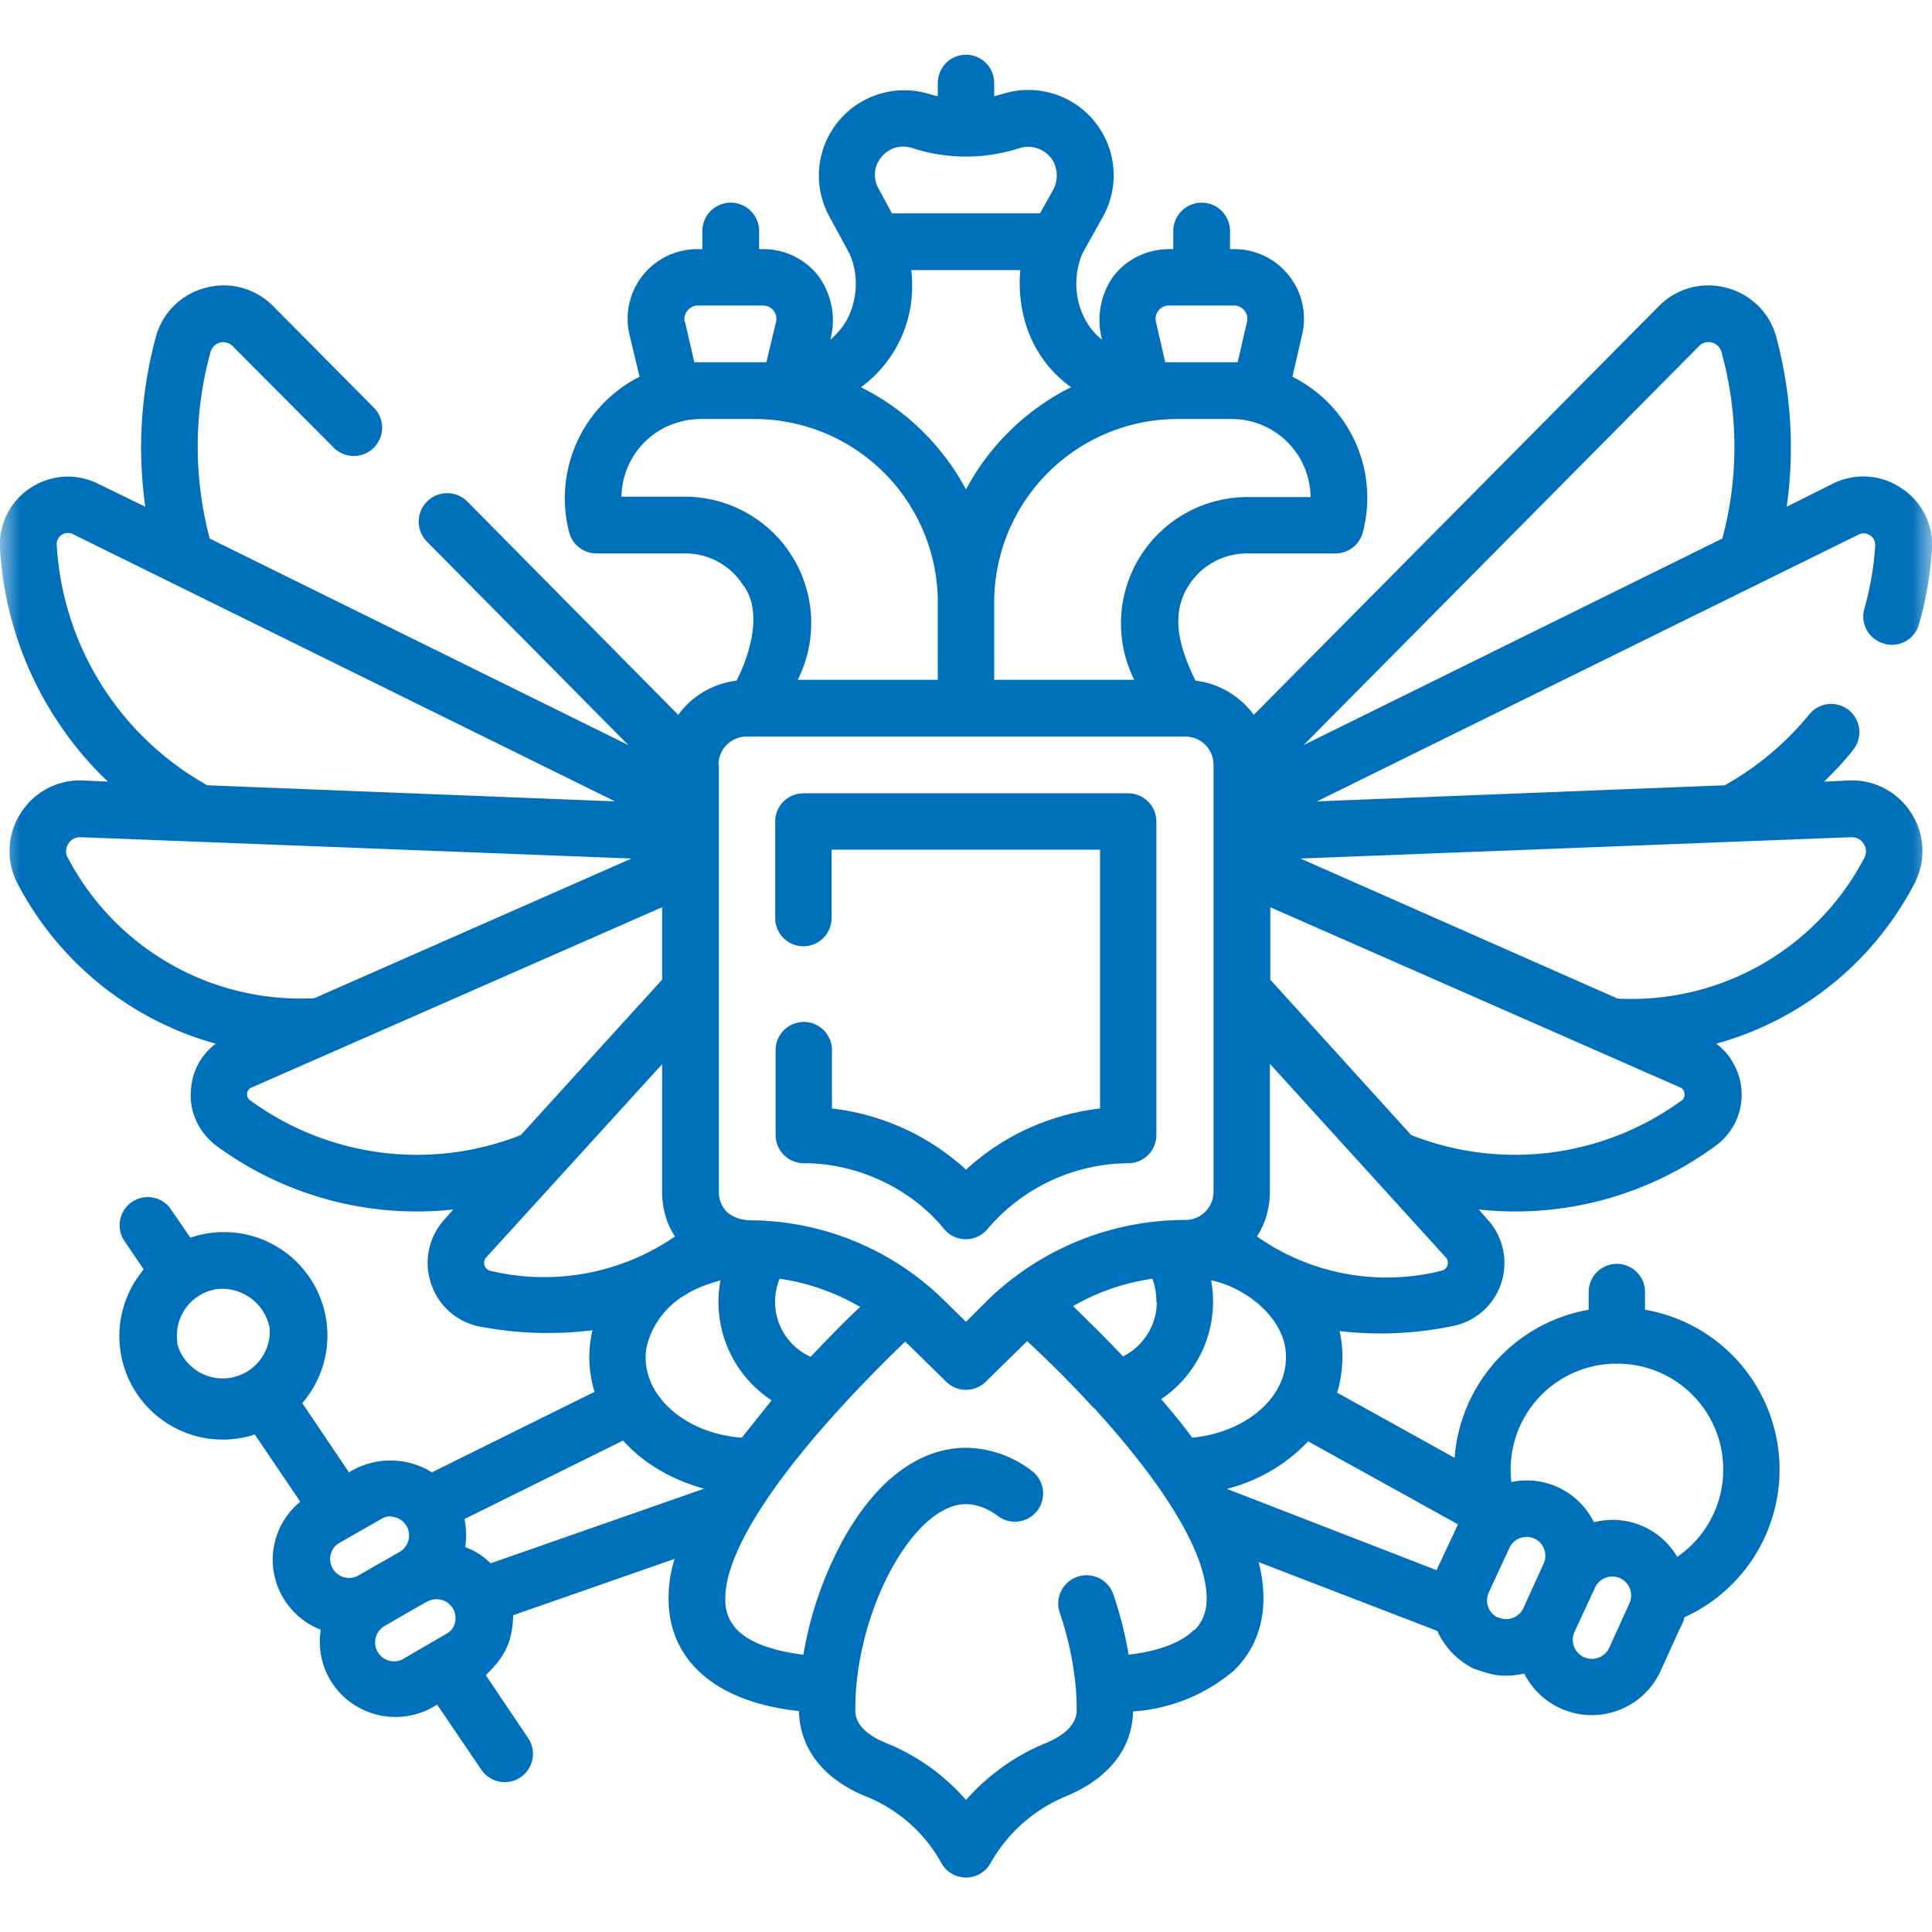 <svg viewBox="0 0 48 48" fill="none" xmlns="http://www.w3.org/2000/svg"><g clip-path="url(#a)"><g clip-path="url(#b)"><mask id="c" style="mask-type:luminance" maskUnits="userSpaceOnUse" x="0" y="0" width="48" height="48"><path d="M0 0h48v48h-48v-48Z" fill="#fff"/></mask><g mask="url(#c)" fill="#0070BA"><path d="M46.8 15.99a.7.7 0 0 0 .88-.49c.17-.6.28-1.23.32-1.86a1.68 1.68 0 0 0-.76-1.51 1.68 1.68 0 0 0-1.69-.12l-1.16.58c.2-1.4.11-2.84-.26-4.22a1.72 1.72 0 0 0-1.24-1.22 1.72 1.72 0 0 0-1.68.46l-10.06 10.15a2.11 2.11 0 0 0-1.45-.85c-.34-.71-.68-1.6-.15-2.39a1.71 1.71 0 0 1 1.45-.77h2.18a.7.7 0 0 0 .68-.53 3.36 3.36 0 0 0-1.75-3.86l.24-1.04a1.73 1.73 0 0 0-1.69-2.13h-.1v-.45a.7.7 0 0 0-1.41 0v.45h-.1c-.54 0-1.04.24-1.37.65a1.88 1.88 0 0 0-.3 1.6c-.23-.18-.4-.42-.51-.7-.18-.46-.17-.98.02-1.44l.52-.93a2.12 2.12 0 0 0-2.52-3.03l-.19.05v-.33a.7.7 0 0 0-1.4 0v.33a2.92 2.92 0 0 1-.2-.05 2.12 2.12 0 0 0-2.5 3.03l.51.94c.2.46.2.98.02 1.44-.1.27-.28.5-.5.69a1.86 1.86 0 0 0-.31-1.6 1.73 1.73 0 0 0-1.36-.65h-.1v-.45a.7.7 0 0 0-1.41 0v.45h-.11a1.73 1.73 0 0 0-1.7 2.13l.25 1.04a3.38 3.38 0 0 0-1.75 3.86.7.7 0 0 0 .68.53h2.19a1.7 1.7 0 0 1 1.44.77c.5.63.21 1.68-.15 2.39a2.11 2.11 0 0 0-1.45.85l-5.24-5.3a.7.7 0 0 0-1 1l5 5.05-10.4-5.13c-.4-1.52-.4-3.12.02-4.63a.33.33 0 0 1 .24-.24.33.33 0 0 1 .32.1l2.5 2.51a.7.7 0 1 0 1-.99l-2.5-2.52a1.72 1.72 0 0 0-1.68-.46 1.72 1.72 0 0 0-1.24 1.23c-.37 1.37-.46 2.8-.26 4.21l-1.17-.57a1.68 1.68 0 0 0-1.68.1 1.68 1.68 0 0 0-.76 1.52 8.72 8.72 0 0 0 2.68 5.78l-.62-.03a1.74 1.74 0 0 0-1.55.82 1.74 1.74 0 0 0-.07 1.75 7.94 7.94 0 0 0 4.92 3.97c-.34.26-.57.64-.61 1.09-.07.57.17 1.1.63 1.45a8.41 8.41 0 0 0 5.88 1.58l-.22.25a1.6 1.6 0 0 0-.34 1.56 1.59 1.59 0 0 0 1.18 1.09 9 9 0 0 0 2.84.1c-.12.5-.1 1.03.05 1.53l-4.04 2a1.95 1.95 0 0 0-2.06 0l-1.16-1.72a2.57 2.57 0 0 0-2.78-4.11l-.5-.73a.7.7 0 0 0-1.16.78l.5.74a2.57 2.57 0 0 0 2.76 4.1l1.13 1.67a1.86 1.86 0 0 0-.43 2.38c.22.37.55.65.94.8a1.86 1.86 0 0 0 .92 1.92 1.89 1.89 0 0 0 1.97-.06l1.1 1.62a.7.7 0 1 0 1.16-.79l-1.05-1.56c.4-.4.66-.73.68-1.49l4.01-1.4c-.1.32-.15.65-.15.99 0 .7.25 1.32.74 1.79.72.7 1.8.93 2.5 1 .02.94.61 1.69 1.66 2.12.8.32 1.46.9 1.88 1.66a.7.7 0 0 0 1.22 0 3.82 3.82 0 0 1 1.87-1.66c1.06-.44 1.65-1.18 1.67-2.11a4.3 4.3 0 0 0 2.5-1.01c.49-.47.74-1.09.74-1.8 0-.29-.04-.6-.12-.9l4.44 1.71c.18.4.5.74.91.94.35.11.62.25 1.25.12a1.88 1.88 0 0 0 3.38-.05l.5-1.1a.77.77 0 0 0 .1-.25 4.03 4.03 0 0 0-.98-7.64v-.44a.7.7 0 0 0-1.4 0v.44a4.04 4.04 0 0 0-3.33 3.68l-2.92-1.62c.11-.35.2-.95.06-1.53a8.86 8.86 0 0 0 2.84-.13 1.59 1.59 0 0 0 1.18-1.07 1.6 1.6 0 0 0-.34-1.57l-.22-.25a8.41 8.41 0 0 0 5.88-1.58 1.57 1.57 0 0 0 .44-2.06c-.1-.19-.25-.35-.42-.48a7.94 7.94 0 0 0 4.92-3.97 1.74 1.74 0 0 0-.07-1.75 1.74 1.74 0 0 0-1.55-.82l-.62.03c.25-.25.5-.5.72-.79a.7.7 0 0 0-.34-1.11.7.7 0 0 0-.75.23 7.34 7.34 0 0 1-2.1 1.76l-10.13.4 13.46-6.63a.28.28 0 0 1 .28.02.28.28 0 0 1 .13.25 7.4 7.4 0 0 1-.27 1.57.7.7 0 0 0 .49.87Zm-4.59-7.39a.33.33 0 0 1 .32-.09.33.33 0 0 1 .24.24c.42 1.52.43 3.11.02 4.63l-10.4 5.13 9.82-9.91Zm-13.47 23.75c0 .58-.34 1.1-.84 1.35-.4-.43-.82-.84-1.24-1.25a5.5 5.5 0 0 1 1.97-.68c.07.18.1.38.1.58Zm3.82-20h-1.57a3.14 3.14 0 0 0-2.81 4.54h-3.48v-1.93a4.56 4.56 0 0 1 4.55-4.55h1.33a1.96 1.96 0 0 1 1.98 1.93Zm-10.12-4.08c.2-.5.26-1.03.2-1.56h2.71c-.05.52.02 1.06.21 1.56a3 3 0 0 0 1.05 1.35 6 6 0 0 0-2.61 2.54 6 6 0 0 0-2.61-2.54 3.1 3.1 0 0 0 1.05-1.35Zm6.34-.55a.32.32 0 0 1 .26-.13h1.62c.14 0 .22.08.26.13a.32.32 0 0 1 .06.28l-.23 1h-1.8l-.23-1a.32.32 0 0 1 .06-.28Zm-6.97-3.68a.7.7 0 0 1 .86-.36c.87.28 1.79.28 2.66 0a.72.72 0 0 1 .85.35c.1.21.1.45 0 .66l-.34.61h-3.68l-.33-.61a.7.7 0 0 1-.02-.66Zm-4.8 3.96a.33.33 0 0 1 .07-.28.32.32 0 0 1 .26-.13h1.62a.32.32 0 0 1 .26.13.32.32 0 0 1 .06.28l-.24 1h-1.79l-.23-1Zm0 4.34h-1.57a1.96 1.96 0 0 1 1.1-1.73c.28-.13.57-.2.88-.2h1.32a4.56 4.56 0 0 1 4.56 4.55v1.93h-3.48a3.14 3.14 0 0 0-2.82-4.55Zm.84 6.66a.7.7 0 0 1 .7-.7h10.9a.7.7 0 0 1 .7.7v10.6a.7.7 0 0 1-.7.71 7.04 7.04 0 0 0-4.92 2l-.53.53-.53-.52a6.92 6.92 0 0 0-4.7-2c-.15 0-.46.01-.71-.21a.7.7 0 0 1-.2-.5v-10.6Zm2.29 14.71a1.5 1.5 0 0 1-.77-1.94c.7.1 1.38.34 2 .7-.43.4-.83.82-1.23 1.24Zm-18.73-20.16a.28.28 0 0 1 .12-.26.28.28 0 0 1 .3-.01l13.45 6.63-10.13-.4a7.33 7.33 0 0 1-3.74-5.96Zm.27 7.76a.34.34 0 0 1 .02-.35.34.34 0 0 1 .3-.16l13.69.53-7.88 3.47a6.53 6.53 0 0 1-6.13-3.5Zm4.54 6.03a.17.17 0 0 1-.08-.17.17.17 0 0 1 .11-.15l10.2-4.48v1.8l-3.51 3.86a7.02 7.02 0 0 1-6.72-.86Zm5.95 4.23a.19.19 0 0 1-.13-.13.2.2 0 0 1 .04-.2l4.37-4.8v3.16c0 .4.1.79.32 1.12a5.74 5.74 0 0 1-4.6.85Zm4.86.6c.18-.12.47-.25.87-.36a2.92 2.92 0 0 0 1.27 2.98l-.74.93c-1.34-.1-2.39-.96-2.39-2 0-.51.37-1.2.99-1.55Zm.48 4.81-5.32 1.86c-.18-.18-.4-.32-.63-.4.03-.24.03-.47-.02-.7l3.94-1.95c.5.56 1.21.98 2.03 1.2Zm-7.8.7a.47.47 0 0 1 .23.87l-1.05.6a.47.47 0 0 1-.6-.69.47.47 0 0 1 .13-.12l1.05-.6a.47.47 0 0 1 .23-.07Zm-5.3-4.31a1.17 1.17 0 0 1 .96-1.34 1.2 1.2 0 0 1 1.33.97 1.17 1.17 0 0 1-2.3.37Zm5.65 7.82a.47.47 0 1 1-.47-.81c.01-.01 1.01-.59 1.05-.6a.47.47 0 0 1 .6.68.46.46 0 0 1-.13.12l-1.05.61Zm19.61-.7c-.4.4-1.1.56-1.63.62a9.36 9.36 0 0 0-.38-1.5.7.7 0 0 0-1.33.46c.27.79.42 1.64.42 2.4 0 .12 0 .53-.8.85-.75.31-1.42.8-1.95 1.4a5.2 5.2 0 0 0-1.95-1.4c-.8-.32-.8-.7-.8-.86 0-2.42 1.44-5.09 2.75-5.09.26 0 .53.1.8.3a.7.7 0 1 0 .83-1.13 2.73 2.73 0 0 0-1.63-.57c-1.15 0-2.23.8-3.05 2.28a9.11 9.11 0 0 0-.99 2.86c-.52-.06-1.24-.22-1.63-.6a1.05 1.05 0 0 1-.31-.8c0-1.32 1.62-3.63 4.47-6.38l1.02 1a.7.7 0 0 0 .98 0l1.03-1.01c.6.56 1.16 1.12 1.64 1.65h.01c1.81 1.98 2.81 3.65 2.81 4.75 0 .32-.1.57-.3.78Zm7.55-.3a.47.47 0 0 1-.23-.63l.51-1.1a.47.47 0 0 1 .65-.22.47.47 0 0 1 .2.61l-.5 1.1a.47.47 0 0 1-.63.23Zm3.26-.35-.5 1.1a.47.47 0 0 1-.86-.4l.51-1.1a.47.47 0 0 1 .62-.23.47.47 0 0 1 .23.63Zm-.31-5.96a2.63 2.63 0 0 1 1.5 4.8 1.86 1.86 0 0 0-2.07-.86 1.86 1.86 0 0 0-2.05-1 2.63 2.63 0 0 1 2.62-2.94Zm-3.95 4-.53 1.13-5.21-2.02a4.18 4.18 0 0 0 2.02-1.18l3.72 2.06Zm-4.27-4.16c0 1.03-1.02 1.87-2.33 2-.24-.33-.5-.64-.77-.96a2.92 2.92 0 0 0 1.24-2.95c.81.16 1.87.92 1.86 1.91Zm4.01-2.28a.2.2 0 0 1-.14.13 5.6 5.6 0 0 1-4.59-.85c.21-.33.32-.71.32-1.12v-3.17l4.37 4.81a.2.2 0 0 1 .04.2Zm5.82-4.1a7.02 7.02 0 0 1-6.72.86l-3.5-3.86v-1.8l10.19 4.48a.17.17 0 0 1 .1.15.17.17 0 0 1-.07.17Zm4.21-6.54a.35.35 0 0 1 .31.16.34.34 0 0 1 .02.35 6.53 6.53 0 0 1-6.13 3.5l-7.88-3.48 13.68-.53Z"/><path d="M19.96 28.9c1.29-.01 2.66.6 3.5 1.64a.7.7 0 0 0 1.07 0 4.63 4.63 0 0 1 3.5-1.64.7.7 0 0 0 .7-.7v-7.79a.7.7 0 0 0-.7-.7h-8.07a.7.7 0 0 0-.7.7v2.4a.7.7 0 0 0 1.4 0v-1.7h6.67v6.43a5.93 5.93 0 0 0-3.33 1.52 5.93 5.93 0 0 0-3.33-1.52v-1.45a.7.7 0 0 0-1.4 0v2.11a.7.7 0 0 0 .7.7Z"/></g></g></g><defs><clipPath id="a"><path fill="#fff" d="M0 0h48v48h-48z"/></clipPath><clipPath id="b"><path fill="#fff" d="M0 0h48v48h-48z"/></clipPath></defs></svg>